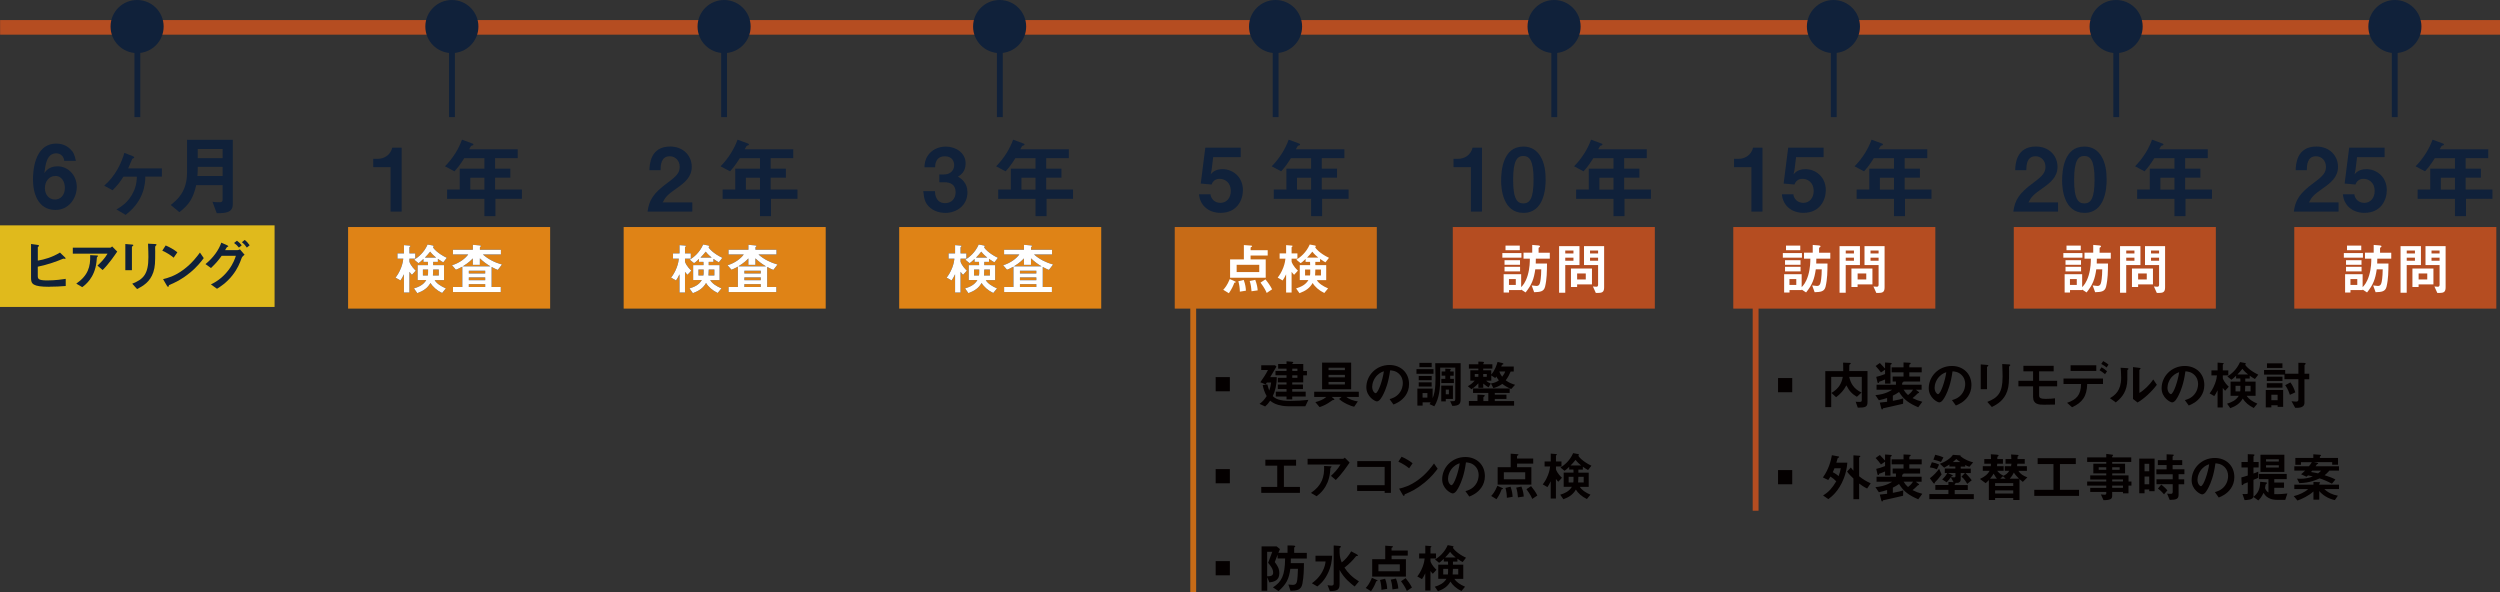 <?xml version="1.0" encoding="UTF-8"?>
<svg id="a" data-name="レイヤー_1" xmlns="http://www.w3.org/2000/svg" viewBox="0 0 734.5 173.99">
  <rect x="0" y="0" width="734.5" height="173.99" fill="#333333" stroke="none"/>
  <defs>
    <style>
      .b {
        fill: #040000;
      }

      .c {
        fill: #fff;
      }

      .d {
        fill: #df8316;
      }

      .e, .f {
        fill: #10213a;
      }

      .g, .h, .i {
        fill: #c76b17;
      }

      .g, .f, .i {
        stroke-width: 1.72px;
      }

      .g, .f, .i, .j {
        stroke-miterlimit: 10;
      }

      .g, .j {
        stroke: #b54d21;
      }

      .k {
        fill: #e0ba1c;
      }

      .l, .j {
        fill: #b54d21;
      }

      .f {
        stroke: #10213a;
      }

      .i {
        stroke: #c76b17;
      }

      .j {
        stroke-width: 4.29px;
      }
    </style>
  </defs>
  <line class="j" x1=".03" y1="8.04" x2="734.5" y2="8.04"/>
  <line class="f" x1="40.36" y1="6.83" x2="40.36" y2="34.41"/>
  <line class="f" x1="132.79" y1="6.83" x2="132.79" y2="34.41"/>
  <line class="f" x1="212.74" y1="34.41" x2="212.74" y2="6.83"/>
  <line class="f" x1="293.75" y1="34.41" x2="293.75" y2="6.83"/>
  <line class="f" x1="374.78" y1="34.41" x2="374.78" y2="6.83"/>
  <line class="f" x1="456.65" y1="34.41" x2="456.65" y2="6.83"/>
  <line class="f" x1="538.76" y1="34.41" x2="538.76" y2="6.83"/>
  <line class="f" x1="621.75" y1="34.41" x2="621.75" y2="6.83"/>
  <line class="f" x1="703.57" y1="34.41" x2="703.57" y2="6.83"/>
  <circle class="e" cx="40.28" cy="7.8" r="7.8"/>
  <circle class="e" cx="132.76" cy="7.8" r="7.8"/>
  <circle class="e" cx="212.74" cy="7.8" r="7.8"/>
  <circle class="e" cx="293.69" cy="7.8" r="7.8"/>
  <circle class="e" cx="374.76" cy="7.8" r="7.8"/>
  <circle class="e" cx="456.59" cy="7.8" r="7.8"/>
  <circle class="e" cx="538.66" cy="7.8" r="7.8"/>
  <circle class="e" cx="621.72" cy="7.8" r="7.8"/>
  <circle class="e" cx="703.62" cy="7.8" r="7.8"/>
  <g>
    <rect class="k" y="66.21" width="80.67" height="23.97"/>
    <g>
      <path class="e" d="M16.28,61.68c-5.17,0-6.59-5.02-6.59-8.88,0-1.98.18-10.61,6.9-10.61,1.54,0,2.93.54,4.02,1.57,1.03.98,1.34,1.8,1.67,3.5h-3.4c-.1-1.16-.93-2.21-2.37-2.21-2.75,0-3.17,3.29-3.47,5.82.98-1.7,2.81-2.01,3.83-2.01,3.14,0,5.69,2.6,5.69,6.08,0,3.09-2.16,6.74-6.28,6.74ZM16.28,51.7c-2.03,0-3.09,1.8-3.09,3.55,0,1.96,1.21,3.37,2.96,3.37,1.57,0,2.91-1.21,2.91-3.4,0-2.01-1.08-3.53-2.78-3.53Z"/>
      <path class="e" d="M42.7,51.9c-.03,1.08-.08,2.88-.98,5.15-1.34,3.32-3.68,5.17-4.81,6.08l-2.7-1.6c1.21-.7,3.55-2.03,5.02-5.2.93-1.98.95-3.6.98-4.43h-3.94c-1,1.57-1.78,2.6-3.19,3.99l-2.47-1.34c3.27-2.81,5.1-6.67,5.92-9.63l2.37.9c.08.03.54.26.54.46,0,.15-.31.23-.57.36-.15.39-.85,2.06-1.21,2.83h9.91v2.42h-4.87Z"/>
      <path class="e" d="M63.68,62.64l-1.26-3.37c.44.08,1.03.15,2.03.15.75,0,.95-.21.95-.77v-4.25h-7.75c-.85,3.66-1.98,5.66-4.94,7.93l-2.55-2.11c1.83-1.47,4.79-3.81,4.79-9.55v-9.6h13.44v18.97c0,2.42-2.08,2.6-4.71,2.6ZM65.41,49.02h-7.31c0,1.44-.05,2.11-.1,2.68h7.41v-2.68ZM65.41,43.77h-7.31v2.68h7.31v-2.68Z"/>
      <path class="e" d="M14.5,84.26c-4.88,0-5.38-.86-5.38-2.56v-10.02l1.86.26c.1.02.49.08.49.26,0,.07-.03.11-.13.2-.21.16-.23.18-.23.24v3.93c1.94-.34,4.19-.95,6.51-2.37l1.4,1.35c.11.11.24.2.24.36,0,.03-.02.15-.15.15-.15,0-.34-.08-.51-.07-2.25.93-4.24,1.66-7.5,2.37v2.58c0,.95.05,1.45,2.76,1.45,2.43,0,4.49-.31,5.45-.46v2.1c-1.6.13-3.2.21-4.81.21Z"/>
      <path class="e" d="M30.15,79.33l-1.52-1.29c1.01-.93,2.1-2.04,2.97-3.52h-10.21v-1.76h10.98c.21,0,.47-.24.57-.36l1.5,1.52c-.8,1.17-2.51,3.67-4.29,5.42ZM28.72,75.35s-.23.21-.25.28c-.03.03-.1,1.17-.13,1.39-.55,4.67-3.31,6.7-4.18,7.34l-1.75-1.03c3.44-2.38,4.21-4.98,4.08-8.37l1.91.1c.34.02.39.02.39.15,0,.05-.03.08-.08.15Z"/>
      <path class="e" d="M39.02,72.27c-.24.18-.26.2-.26.24v6.88h-1.94v-7.7l1.94.16c.13.02.42.03.42.18,0,.08-.1.16-.16.23ZM45.79,72.16c-.21.21-.21.26-.21.72-.02.15.02.88.02,1.04,0,3.18-.03,4.47-.55,6.05-.96,2.89-3.08,4.09-4.78,4.96l-1.42-1.58c3.34-1.32,4.75-2.87,4.75-7.8,0-.39-.03-2.66-.11-3.96l2.09.11c.08,0,.41.02.41.21,0,.05-.02.11-.18.24Z"/>
      <path class="e" d="M51.02,75.7c-.93-.77-2.04-1.47-3.34-2.06l1-1.53c1.08.47,2.4,1.17,3.43,2.02l-1.08,1.57ZM55.8,80.13c-2.58,2.09-4.13,2.77-6.15,3.64-.08.23-.11.51-.24.51-.1,0-.25-.1-.36-.31l-1.14-1.96c1.3-.31,3.44-.86,6.05-2.82,2.5-1.86,4.06-4.01,4.78-4.99l1.12,1.63c-.64.85-1.91,2.56-4.06,4.31Z"/>
      <path class="e" d="M71,75.81c-.55,1.47-1.16,3.13-2.77,5.15-1.73,2.17-3.51,3.28-4.47,3.88l-1.79-1.27c1-.51,3.2-1.6,5.24-4.32,1.37-1.84,1.84-3.34,2.09-4.09h-4.18c-.95,1.34-1.66,2.17-3.13,3.59l-1.62-1.16c2.32-1.86,3.95-4.22,4.65-6.3l1.63.73c.13.07.42.2.42.34,0,.1-.1.13-.38.23-.18.21-.38.64-.55.9h3.65c.16,0,.39-.05.7-.24l1.37,1.6c-.52.38-.78.73-.86.96ZM70.19,72.74c-.42-.54-.83-.93-1.42-1.35l.85-.67c.55.41,1,.82,1.4,1.35l-.83.67ZM72.52,72.74c-.29-.41-.78-1.08-1.45-1.58l.83-.67c.55.41,1.08,1.04,1.45,1.58l-.83.67Z"/>
    </g>
  </g>
  <g>
    <rect class="d" x="102.27" y="66.7" width="59.36" height="23.97"/>
    <g>
      <g>
        <path class="e" d="M114.75,62.18v-13.08h-5.1v-2.45h1.49c1.36,0,3.53-.82,4.09-3.27h2.78v18.79h-3.27Z"/>
        <path class="e" d="M145.56,58.42v5.07h-3.24v-5.07h-10.97v-2.73h3.71v-6.13h7.26v-3.09h-5.92c-1.47,2.34-2.27,3.19-2.88,3.86l-2.78-1.47c2.39-2.42,4.07-5.23,4.99-7.83l3.17,1.18c.13.05.18.15.18.23s-.05.18-.13.23c-.08.03-.49.13-.54.21-.05,0-.51.88-.57.98h14.26v2.6h-6.64v3.09h4.48v2.65h-4.48v3.48h7.88v2.73h-7.77ZM142.32,52.22h-4.14v3.48h4.14v-3.48Z"/>
        <path class="e" d="M121.02,80.73c-.28-.26-.54-.62-.73-.86v6.07h-1.61v-5.35c-.34.78-.77,1.44-1.03,1.81l-1.45-.83c.38-.49,1.09-1.45,1.68-3.03.44-1.19.55-2.06.6-2.54h-1.71v-1.55h1.91v-2.43l1.4.11c.28.02.51.05.51.16,0,.08-.1.16-.15.2-.1.1-.15.13-.15.21v1.75h1.71v1.55h-1.71v.83c0,.23.49,1.42,1.86,2.68l-1.13,1.24ZM130.27,77.09c-.36-.2-.83-.46-1.62-1.03v.88h-1.39v.96h3.2v4.4h-2.76c.6,1,1.81,1.79,3.31,2.43l-1.11,1.35c-1.57-.75-2.77-1.83-3.42-2.94-.87,1.5-2.02,2.3-3.87,3l-1-1.4c1.42-.44,2.79-1.04,3.62-2.45h-2.54v-4.4h3.05c0-.42-.02-.65-.03-.96h-1.31v-.85c-.75.75-1.09.99-1.45,1.24l-1.26-1.01c1.22-.78,2.87-2.07,3.93-4.47l1.4.26c.1.02.41.08.41.24,0,.05-.2.21-.2.28,0,.26,1.32,1.84,4.04,3.13l-1.03,1.32ZM124.25,79.19v1.75h1.45c.07-.44.07-.57.07-1.75h-1.52ZM126.39,73.93c-.5.65-1.08,1.27-1.55,1.75h3.29c-.38-.31-1.17-.96-1.75-1.75ZM128.92,79.19h-1.65c-.02.82-.03,1.09-.08,1.75h1.73v-1.75Z"/>
        <path class="e" d="M146.23,79.29c-.34-.13-.9-.36-1.79-.85v5.89h2.69v1.47h-14.04v-1.47h2.74v-5.99c-.95.54-1.52.77-1.89.91l-1.14-1.32c2.28-.69,3.93-2.04,4.75-3.16h-4.47v-1.4h5.84v-1.45l2.01.18c.36.03.39.11.39.18,0,.08-.02.08-.16.2-.15.11-.16.13-.16.16v.73h6.17v1.4h-5.29c1.6,1.42,3.54,2.38,5.6,2.95l-1.22,1.57ZM140.98,75.9v1.91h-2.07v-1.89c-.46.49-1.16,1.24-2.94,2.33h8.12c-1.22-.73-2.04-1.34-3.12-2.35ZM142.55,79.54h-4.81v.8h4.81v-.8ZM142.55,81.49h-4.81v.83h4.81v-.83ZM142.55,83.47h-4.81v.86h4.81v-.86Z"/>
      </g>
      <g>
        <path class="c" d="M121.02,80.73c-.28-.26-.54-.62-.73-.86v6.07h-1.61v-5.35c-.34.78-.77,1.44-1.03,1.81l-1.45-.83c.38-.49,1.09-1.45,1.68-3.03.44-1.19.55-2.06.6-2.54h-1.71v-1.55h1.91v-2.43l1.4.11c.28.02.51.05.51.16,0,.08-.1.16-.15.2-.1.1-.15.13-.15.21v1.75h1.71v1.55h-1.71v.83c0,.23.49,1.42,1.86,2.68l-1.13,1.24ZM130.27,77.09c-.36-.2-.83-.46-1.62-1.03v.88h-1.39v.96h3.2v4.4h-2.76c.6,1,1.81,1.79,3.31,2.43l-1.11,1.35c-1.57-.75-2.77-1.83-3.42-2.94-.87,1.5-2.02,2.3-3.87,3l-1-1.4c1.42-.44,2.79-1.04,3.62-2.45h-2.54v-4.4h3.05c0-.42-.02-.65-.03-.96h-1.31v-.85c-.75.75-1.09.99-1.45,1.24l-1.26-1.01c1.22-.78,2.87-2.07,3.93-4.47l1.4.26c.1.02.41.08.41.24,0,.05-.2.21-.2.28,0,.26,1.32,1.84,4.04,3.13l-1.03,1.32ZM124.25,79.19v1.75h1.45c.07-.44.07-.57.07-1.75h-1.52ZM126.39,73.93c-.5.65-1.08,1.27-1.55,1.75h3.29c-.38-.31-1.17-.96-1.75-1.75ZM128.92,79.19h-1.65c-.02.82-.03,1.09-.08,1.75h1.73v-1.75Z"/>
        <path class="c" d="M146.23,79.29c-.34-.13-.9-.36-1.79-.85v5.89h2.69v1.47h-14.04v-1.47h2.74v-5.99c-.95.54-1.52.77-1.89.91l-1.14-1.32c2.28-.69,3.93-2.04,4.75-3.16h-4.47v-1.4h5.84v-1.45l2.01.18c.36.03.39.11.39.18,0,.08-.02.08-.16.2-.15.11-.16.13-.16.16v.73h6.17v1.4h-5.29c1.6,1.42,3.54,2.38,5.6,2.95l-1.22,1.57ZM140.98,75.9v1.91h-2.07v-1.89c-.46.49-1.16,1.24-2.94,2.33h8.12c-1.22-.73-2.04-1.34-3.12-2.35ZM142.55,79.54h-4.81v.8h4.81v-.8ZM142.55,81.49h-4.81v.83h4.81v-.83ZM142.55,83.47h-4.81v.86h4.81v-.86Z"/>
      </g>
    </g>
  </g>
  <g>
    <rect class="d" x="183.23" y="66.7" width="59.36" height="23.97"/>
    <g>
      <g>
        <path class="e" d="M190.25,62.18c.46-3.35,1.62-5.35,5.87-8.47,2.75-2.01,3.58-3.04,3.58-4.69,0-1.78-1.24-3.11-2.93-3.11-2.6,0-2.68,2.7-2.7,4.09h-3.27c.05-1.67.26-6.95,6.08-6.95,3.86,0,6.36,2.68,6.36,5.97,0,3.01-2.14,4.71-4.58,6.41-2.52,1.75-3.17,2.47-3.96,4.04h8.7v2.7h-13.13Z"/>
        <path class="e" d="M226.52,58.42v5.07h-3.24v-5.07h-10.97v-2.73h3.71v-6.13h7.26v-3.09h-5.92c-1.47,2.34-2.27,3.19-2.88,3.86l-2.78-1.47c2.39-2.42,4.07-5.23,4.99-7.83l3.17,1.18c.13.05.18.15.18.23s-.05.18-.13.23c-.08.03-.49.13-.54.21-.05,0-.51.88-.57.98h14.26v2.6h-6.64v3.09h4.48v2.65h-4.48v3.48h7.88v2.73h-7.77ZM223.28,52.22h-4.14v3.48h4.14v-3.48Z"/>
        <path class="e" d="M201.98,80.73c-.28-.26-.54-.62-.73-.86v6.07h-1.61v-5.35c-.34.78-.77,1.44-1.03,1.81l-1.45-.83c.38-.49,1.09-1.45,1.68-3.03.44-1.19.55-2.06.6-2.54h-1.71v-1.55h1.91v-2.43l1.4.11c.28.02.51.05.51.16,0,.08-.1.16-.15.2-.1.1-.15.13-.15.21v1.75h1.71v1.55h-1.71v.83c0,.23.49,1.42,1.86,2.68l-1.13,1.24ZM211.23,77.09c-.36-.2-.83-.46-1.62-1.03v.88h-1.39v.96h3.2v4.4h-2.76c.6,1,1.81,1.79,3.31,2.43l-1.11,1.35c-1.57-.75-2.77-1.83-3.42-2.94-.87,1.5-2.02,2.3-3.87,3l-1-1.4c1.42-.44,2.79-1.04,3.62-2.45h-2.54v-4.4h3.05c0-.42-.02-.65-.03-.96h-1.31v-.85c-.75.75-1.09.99-1.45,1.24l-1.26-1.01c1.22-.78,2.87-2.07,3.93-4.47l1.4.26c.1.02.41.08.41.24,0,.05-.2.21-.2.28,0,.26,1.32,1.84,4.04,3.13l-1.03,1.32ZM205.21,79.19v1.75h1.45c.07-.44.07-.57.07-1.75h-1.52ZM207.35,73.93c-.5.65-1.08,1.27-1.55,1.75h3.29c-.38-.31-1.17-.96-1.75-1.75ZM209.88,79.19h-1.65c-.02.82-.03,1.09-.08,1.75h1.73v-1.75Z"/>
        <path class="e" d="M227.19,79.29c-.34-.13-.9-.36-1.79-.85v5.89h2.69v1.47h-14.04v-1.47h2.74v-5.99c-.95.54-1.52.77-1.89.91l-1.14-1.32c2.28-.69,3.93-2.04,4.75-3.16h-4.47v-1.4h5.84v-1.45l2.01.18c.36.03.39.11.39.18,0,.08-.02.08-.16.2-.15.11-.16.13-.16.16v.73h6.17v1.4h-5.28c1.6,1.42,3.54,2.38,5.59,2.95l-1.22,1.57ZM221.94,75.9v1.91h-2.07v-1.89c-.46.49-1.16,1.24-2.94,2.33h8.12c-1.22-.73-2.04-1.34-3.12-2.35ZM223.51,79.54h-4.81v.8h4.81v-.8ZM223.51,81.49h-4.81v.83h4.81v-.83ZM223.51,83.47h-4.81v.86h4.81v-.86Z"/>
      </g>
      <g>
        <path class="c" d="M201.98,80.73c-.28-.26-.54-.62-.73-.86v6.07h-1.61v-5.35c-.34.78-.77,1.44-1.03,1.81l-1.45-.83c.38-.49,1.09-1.45,1.68-3.03.44-1.19.55-2.06.6-2.54h-1.71v-1.55h1.91v-2.43l1.4.11c.28.02.51.05.51.16,0,.08-.1.16-.15.2-.1.1-.15.13-.15.21v1.75h1.71v1.55h-1.71v.83c0,.23.49,1.42,1.86,2.68l-1.13,1.24ZM211.23,77.09c-.36-.2-.83-.46-1.62-1.03v.88h-1.39v.96h3.2v4.4h-2.76c.6,1,1.81,1.79,3.31,2.43l-1.11,1.35c-1.57-.75-2.77-1.83-3.42-2.94-.87,1.5-2.02,2.3-3.87,3l-1-1.4c1.42-.44,2.79-1.04,3.62-2.45h-2.54v-4.4h3.05c0-.42-.02-.65-.03-.96h-1.31v-.85c-.75.75-1.09.99-1.45,1.24l-1.26-1.01c1.22-.78,2.87-2.07,3.93-4.47l1.4.26c.1.02.41.08.41.24,0,.05-.2.21-.2.28,0,.26,1.32,1.84,4.04,3.13l-1.03,1.32ZM205.21,79.19v1.75h1.45c.07-.44.07-.57.07-1.75h-1.52ZM207.35,73.93c-.5.65-1.08,1.27-1.55,1.75h3.29c-.38-.31-1.17-.96-1.75-1.75ZM209.88,79.19h-1.65c-.02.82-.03,1.09-.08,1.75h1.73v-1.75Z"/>
        <path class="c" d="M227.19,79.29c-.34-.13-.9-.36-1.79-.85v5.89h2.69v1.47h-14.04v-1.47h2.74v-5.99c-.95.54-1.52.77-1.89.91l-1.14-1.32c2.28-.69,3.93-2.04,4.75-3.16h-4.47v-1.4h5.84v-1.45l2.01.18c.36.03.39.11.39.18,0,.08-.02.08-.16.2-.15.11-.16.13-.16.16v.73h6.17v1.4h-5.28c1.6,1.42,3.54,2.38,5.59,2.95l-1.22,1.57ZM221.94,75.9v1.91h-2.07v-1.89c-.46.49-1.16,1.24-2.94,2.33h8.12c-1.22-.73-2.04-1.34-3.12-2.35ZM223.51,79.54h-4.81v.8h4.81v-.8ZM223.51,81.49h-4.81v.83h4.81v-.83ZM223.51,83.47h-4.81v.86h4.81v-.86Z"/>
      </g>
    </g>
  </g>
  <g>
    <rect class="d" x="264.18" y="66.7" width="59.36" height="23.97"/>
    <g>
      <g>
        <path class="e" d="M277.67,62.54c-1.96,0-3.63-.72-4.76-1.85-.95-.98-1.42-1.91-1.65-4.53h3.42c.1,2.65,1.44,3.53,2.99,3.53,1.8,0,3.09-1.24,3.09-3.19,0-2.14-1.34-2.96-3.35-2.96h-1.44v-2.29h1.44c1.8,0,2.93-1.21,2.93-2.73,0-.93-.46-2.6-2.7-2.6-2.78,0-2.88,2.39-2.91,3.22h-3.12c.03-.93.1-2.03.95-3.37,1.11-1.72,3.09-2.7,5.3-2.7,2.91,0,5.84,1.78,5.84,4.92,0,2.63-1.65,3.55-2.24,3.89.98.64,2.78,1.8,2.78,4.61,0,3.78-3.06,6.07-6.59,6.07Z"/>
        <path class="e" d="M307.48,58.42v5.07h-3.24v-5.07h-10.97v-2.73h3.71v-6.13h7.26v-3.09h-5.92c-1.47,2.34-2.27,3.19-2.88,3.86l-2.78-1.47c2.39-2.42,4.07-5.23,4.99-7.83l3.17,1.18c.13.05.18.15.18.23s-.05.18-.13.23c-.08.03-.49.13-.54.21-.05,0-.51.88-.57.98h14.26v2.6h-6.64v3.09h4.48v2.65h-4.48v3.48h7.88v2.73h-7.77ZM304.24,52.22h-4.14v3.48h4.14v-3.48Z"/>
        <path class="e" d="M282.94,80.73c-.28-.26-.54-.62-.73-.86v6.07h-1.61v-5.35c-.34.78-.77,1.44-1.03,1.81l-1.45-.83c.38-.49,1.09-1.45,1.68-3.03.44-1.19.55-2.06.6-2.54h-1.71v-1.55h1.91v-2.43l1.4.11c.28.02.51.05.51.16,0,.08-.1.16-.15.2-.1.1-.15.13-.15.21v1.75h1.71v1.55h-1.71v.83c0,.23.49,1.42,1.86,2.68l-1.13,1.24ZM292.19,77.09c-.36-.2-.83-.46-1.62-1.03v.88h-1.39v.96h3.2v4.4h-2.76c.6,1,1.81,1.79,3.31,2.43l-1.11,1.35c-1.57-.75-2.77-1.83-3.42-2.94-.87,1.5-2.02,2.3-3.87,3l-1-1.4c1.42-.44,2.79-1.04,3.62-2.45h-2.54v-4.4h3.05c0-.42-.02-.65-.03-.96h-1.31v-.85c-.75.75-1.09.99-1.45,1.24l-1.26-1.01c1.22-.78,2.87-2.07,3.93-4.47l1.4.26c.1.02.41.08.41.24,0,.05-.2.21-.2.28,0,.26,1.32,1.84,4.04,3.13l-1.03,1.32ZM286.17,79.19v1.75h1.45c.07-.44.07-.57.07-1.75h-1.52ZM288.31,73.93c-.5.65-1.08,1.27-1.55,1.75h3.29c-.38-.31-1.17-.96-1.75-1.75ZM290.83,79.19h-1.65c-.02.82-.03,1.09-.08,1.75h1.73v-1.75Z"/>
        <path class="e" d="M308.15,79.29c-.34-.13-.9-.36-1.79-.85v5.89h2.69v1.47h-14.04v-1.47h2.74v-5.99c-.95.54-1.52.77-1.89.91l-1.14-1.32c2.28-.69,3.93-2.04,4.75-3.16h-4.47v-1.4h5.84v-1.45l2.01.18c.36.03.39.11.39.18,0,.08-.02.08-.16.2-.15.11-.16.13-.16.16v.73h6.17v1.4h-5.28c1.6,1.42,3.54,2.38,5.59,2.95l-1.22,1.57ZM302.9,75.9v1.91h-2.07v-1.89c-.46.49-1.16,1.24-2.94,2.33h8.12c-1.22-.73-2.04-1.34-3.12-2.35ZM304.47,79.54h-4.81v.8h4.81v-.8ZM304.47,81.49h-4.81v.83h4.81v-.83ZM304.47,83.47h-4.81v.86h4.81v-.86Z"/>
      </g>
      <g>
        <path class="c" d="M282.94,80.73c-.28-.26-.54-.62-.73-.86v6.07h-1.61v-5.35c-.34.78-.77,1.44-1.03,1.81l-1.45-.83c.38-.49,1.09-1.45,1.68-3.03.44-1.19.55-2.06.6-2.54h-1.71v-1.55h1.91v-2.43l1.4.11c.28.02.51.05.51.16,0,.08-.1.16-.15.2-.1.1-.15.13-.15.21v1.75h1.71v1.55h-1.71v.83c0,.23.49,1.42,1.86,2.68l-1.13,1.24ZM292.19,77.09c-.36-.2-.83-.46-1.62-1.03v.88h-1.39v.96h3.2v4.4h-2.76c.6,1,1.81,1.79,3.31,2.43l-1.11,1.35c-1.57-.75-2.77-1.83-3.42-2.94-.87,1.5-2.02,2.3-3.87,3l-1-1.4c1.42-.44,2.79-1.04,3.62-2.45h-2.54v-4.4h3.05c0-.42-.02-.65-.03-.96h-1.31v-.85c-.75.75-1.09.99-1.45,1.24l-1.26-1.01c1.22-.78,2.87-2.07,3.93-4.47l1.4.26c.1.02.41.08.41.24,0,.05-.2.21-.2.28,0,.26,1.32,1.84,4.04,3.13l-1.03,1.32ZM286.17,79.19v1.75h1.45c.07-.44.07-.57.07-1.75h-1.52ZM288.31,73.93c-.5.65-1.08,1.27-1.55,1.75h3.29c-.38-.31-1.17-.96-1.75-1.75ZM290.83,79.19h-1.65c-.02.82-.03,1.09-.08,1.75h1.73v-1.75Z"/>
        <path class="c" d="M308.15,79.29c-.34-.13-.9-.36-1.79-.85v5.89h2.69v1.47h-14.04v-1.47h2.74v-5.99c-.95.54-1.52.77-1.89.91l-1.14-1.32c2.28-.69,3.93-2.04,4.75-3.16h-4.47v-1.4h5.84v-1.45l2.01.18c.36.03.39.11.39.18,0,.08-.02.08-.16.2-.15.11-.16.13-.16.16v.73h6.17v1.4h-5.28c1.6,1.42,3.54,2.38,5.59,2.95l-1.22,1.57ZM302.9,75.9v1.91h-2.07v-1.89c-.46.49-1.16,1.24-2.94,2.33h8.12c-1.22-.73-2.04-1.34-3.12-2.35ZM304.47,79.54h-4.81v.8h4.81v-.8ZM304.47,81.49h-4.81v.83h4.81v-.83ZM304.47,83.47h-4.81v.86h4.81v-.86Z"/>
      </g>
    </g>
  </g>
  <g>
    <rect class="h" x="345.14" y="66.7" width="59.36" height="23.97"/>
    <g>
      <path class="e" d="M358.65,62.54c-3.76,0-6.13-2.37-6.38-5.46h3.37c.1,1.26,1.18,2.52,2.93,2.52s3.04-1.39,3.04-3.48c0-2.65-1.9-3.58-3.24-3.58-.41,0-1.78,0-2.42,1.67l-3.17-.28,1.34-10.55h10.4v2.78h-8.08l-.46,3.71-.28,1.34c.44-.51,1.34-1.52,3.5-1.52,2.78,0,5.97,2.08,5.97,6.2,0,2.91-1.78,6.64-6.51,6.64Z"/>
      <path class="e" d="M388.44,58.42v5.07h-3.24v-5.07h-10.97v-2.73h3.71v-6.13h7.26v-3.09h-5.92c-1.47,2.34-2.27,3.19-2.88,3.86l-2.78-1.47c2.39-2.42,4.07-5.23,4.99-7.83l3.17,1.18c.13.05.18.15.18.23s-.05.18-.13.23c-.08.03-.49.13-.54.21-.05,0-.51.88-.57.98h14.26v2.6h-6.64v3.09h4.48v2.65h-4.48v3.48h7.88v2.73h-7.77ZM385.2,52.22h-4.14v3.48h4.14v-3.48Z"/>
      <path class="c" d="M362.79,83.03c-.13.02-.15.03-.18.13-.24.65-.64,1.66-1.57,2.99l-1.65-1.01c.47-.51,1.16-1.29,1.92-3.15l1.44.64c.24.11.33.15.33.26,0,.08-.08.1-.29.15ZM367.42,75.08v1.13h4.45v5.38h-10.47v-5.38h4.05v-4.21l2.17.16c.1,0,.25.05.25.18,0,.1-.1.15-.2.2-.08.03-.24.11-.24.21v.75h5.02v1.58h-5.02ZM369.97,77.79h-6.64v2.15h6.64v-2.15ZM364.27,85.7c-.02-1.13-.16-2.06-.44-3.07l1.58-.38c.51,1.42.6,2.33.64,3.15l-1.78.29ZM367.7,85.57c-.08-1.09-.2-1.94-.54-3.02l1.63-.34c.52,1.35.65,2.25.72,3.1l-1.81.26ZM372.15,86.06c-.2-.49-.57-1.37-1.81-3.03l1.44-.95c.75.9,1.44,1.88,1.96,2.92l-1.58,1.06Z"/>
      <path class="c" d="M380.2,80.73c-.28-.26-.54-.62-.73-.86v6.07h-1.61v-5.35c-.34.78-.77,1.44-1.03,1.81l-1.45-.83c.38-.49,1.09-1.45,1.68-3.03.44-1.19.55-2.06.6-2.54h-1.71v-1.55h1.91v-2.43l1.4.11c.28.02.51.05.51.16,0,.08-.1.16-.15.2-.1.1-.15.13-.15.21v1.75h1.71v1.55h-1.71v.83c0,.23.49,1.42,1.86,2.68l-1.13,1.24ZM389.45,77.09c-.36-.2-.83-.46-1.62-1.03v.88h-1.39v.96h3.2v4.4h-2.76c.6,1,1.81,1.79,3.31,2.43l-1.11,1.35c-1.57-.75-2.77-1.83-3.42-2.94-.87,1.5-2.02,2.3-3.87,3l-1-1.4c1.42-.44,2.79-1.04,3.62-2.45h-2.54v-4.4h3.05c0-.42-.02-.65-.03-.96h-1.31v-.85c-.75.75-1.09.99-1.45,1.24l-1.26-1.01c1.22-.78,2.87-2.07,3.93-4.47l1.4.26c.1.02.41.08.41.24,0,.05-.2.21-.2.28,0,.26,1.32,1.84,4.04,3.13l-1.03,1.32ZM383.43,79.19v1.75h1.45c.07-.44.07-.57.07-1.75h-1.52ZM385.57,73.93c-.5.65-1.08,1.27-1.55,1.75h3.29c-.38-.31-1.17-.96-1.75-1.75ZM388.1,79.19h-1.65c-.02.82-.03,1.09-.08,1.75h1.73v-1.75Z"/>
    </g>
  </g>
  <g>
    <rect class="l" x="426.83" y="66.7" width="59.36" height="23.97"/>
    <g>
      <path class="e" d="M432.15,62.18v-13.08h-5.1v-2.45h1.49c1.36,0,3.53-.82,4.09-3.27h2.78v18.79h-3.27Z"/>
      <path class="e" d="M447.57,62.54c-5.97,0-6.54-7-6.54-9.42,0-3.09.54-10.06,6.54-10.06,2.37,0,3.94,1.16,4.94,2.75,1.29,2.06,1.6,4.56,1.6,6.98s-.39,9.76-6.54,9.76ZM447.52,45.83c-1.72,0-2.96,1.26-2.96,6.95-.03,5.95,1.34,6.98,3.01,6.98,1.88,0,2.99-1.44,2.99-6.98,0-5.95-1.34-6.95-3.04-6.95Z"/>
      <path class="e" d="M477.28,58.42v5.07h-3.24v-5.07h-10.97v-2.73h3.71v-6.13h7.26v-3.09h-5.92c-1.47,2.34-2.27,3.19-2.88,3.86l-2.78-1.47c2.39-2.42,4.07-5.23,4.99-7.83l3.17,1.18c.13.05.18.15.18.23s-.05.18-.13.23c-.08.03-.49.13-.54.21-.05,0-.51.88-.57.98h14.26v2.6h-6.64v3.09h4.48v2.65h-4.48v3.48h7.88v2.73h-7.77ZM474.04,52.22h-4.14v3.48h4.14v-3.48Z"/>
      <path class="c" d="M441.39,75.7v-1.34h5.61v1.34h-5.61ZM451.23,75.98c0,.6,0,.91-.03,1.44h3.31c-.02,2.32-.03,4.58-.57,6.82-.36,1.44-1.44,1.55-3.21,1.61l-.72-1.99c.2.02,1.16.15,1.37.15.49,0,.78-.15.98-.65.2-.47.44-1.86.46-4.24h-1.75c-.42,2.9-1.03,4.52-2.85,6.8l-1.3-.85v.15h-3.57v.72h-1.58v-5.38h5.15v3.8c.46-.47,1.26-1.3,1.91-3.44.65-2.19.64-4.19.64-4.93h-1.86v-1.75h2.56v-2.28l1.81.15c.31.03.47.1.47.28,0,.16-.16.28-.41.41v1.45h3.29v1.75h-4.09ZM442.03,77.79v-1.34h4.55v1.34h-4.55ZM442.03,79.73v-1.34h4.57v1.34h-4.57ZM442.32,73.5v-1.34h4.19v1.34h-4.19ZM445.34,81.98h-2.01v1.73h2.01v-1.73Z"/>
      <path class="c" d="M459.87,77.87v8.14h-1.81v-13.69h5.99v5.55h-4.18ZM462.28,73.6h-2.41v.86h2.41v-.86ZM462.28,75.7h-2.41v.9h2.41v-.9ZM463.36,83.55v.77h-1.81v-5.43h6.17v4.67h-4.36ZM465.9,80.34h-2.54v1.76h2.54v-1.76ZM469.67,86.06h-.82l-.85-1.89c.49.05.72.07.98.07.38,0,.54-.16.54-.64v-5.73h-4.14v-5.55h5.91v12.05c0,1.17-.31,1.68-1.62,1.68ZM469.52,73.6h-2.37v.86h2.37v-.86ZM469.52,75.7h-2.37v.9h2.37v-.9Z"/>
    </g>
  </g>
  <g>
    <rect class="l" x="509.24" y="66.7" width="59.36" height="23.97"/>
    <g>
      <path class="e" d="M514.56,62.18v-13.08h-5.1v-2.45h1.49c1.36,0,3.53-.82,4.09-3.27h2.78v18.79h-3.27Z"/>
      <path class="e" d="M529.9,62.54c-3.76,0-6.13-2.37-6.38-5.46h3.37c.1,1.26,1.18,2.52,2.93,2.52s3.04-1.39,3.04-3.48c0-2.65-1.9-3.58-3.24-3.58-.41,0-1.78,0-2.42,1.67l-3.17-.28,1.34-10.55h10.4v2.78h-8.08l-.46,3.71-.28,1.34c.44-.51,1.34-1.52,3.5-1.52,2.78,0,5.97,2.08,5.97,6.2,0,2.91-1.78,6.64-6.51,6.64Z"/>
      <path class="e" d="M559.69,58.42v5.07h-3.24v-5.07h-10.97v-2.73h3.71v-6.13h7.26v-3.09h-5.92c-1.47,2.34-2.27,3.19-2.88,3.86l-2.78-1.47c2.39-2.42,4.07-5.23,4.99-7.83l3.17,1.18c.13.05.18.15.18.23s-.05.18-.13.23c-.08.03-.49.13-.54.21-.05,0-.51.88-.57.98h14.26v2.6h-6.64v3.09h4.48v2.65h-4.48v3.48h7.88v2.73h-7.77ZM556.45,52.22h-4.14v3.48h4.14v-3.48Z"/>
      <path class="c" d="M523.8,75.7v-1.34h5.61v1.34h-5.61ZM533.64,75.98c0,.6,0,.91-.03,1.44h3.31c-.02,2.32-.03,4.58-.57,6.82-.36,1.44-1.44,1.55-3.21,1.61l-.72-1.99c.2.02,1.16.15,1.37.15.49,0,.78-.15.98-.65.2-.47.44-1.86.46-4.24h-1.75c-.42,2.9-1.03,4.52-2.85,6.8l-1.3-.85v.15h-3.57v.72h-1.58v-5.38h5.15v3.8c.46-.47,1.26-1.3,1.91-3.44.65-2.19.64-4.19.64-4.93h-1.86v-1.75h2.56v-2.28l1.81.15c.31.03.47.1.47.28,0,.16-.16.28-.41.41v1.45h3.29v1.75h-4.09ZM524.44,77.79v-1.34h4.55v1.34h-4.55ZM524.44,79.73v-1.34h4.57v1.34h-4.57ZM524.73,73.5v-1.34h4.19v1.34h-4.19ZM527.75,81.98h-2.01v1.73h2.01v-1.73Z"/>
      <path class="c" d="M542.27,77.87v8.14h-1.81v-13.69h5.99v5.55h-4.18ZM544.69,73.6h-2.41v.86h2.41v-.86ZM544.69,75.7h-2.41v.9h2.41v-.9ZM545.76,83.55v.77h-1.81v-5.43h6.17v4.67h-4.36ZM548.31,80.34h-2.54v1.76h2.54v-1.76ZM552.08,86.06h-.82l-.85-1.89c.49.05.72.07.98.07.38,0,.54-.16.54-.64v-5.73h-4.14v-5.55h5.9v12.05c0,1.17-.31,1.68-1.62,1.68ZM551.93,73.6h-2.37v.86h2.37v-.86ZM551.93,75.7h-2.37v.9h2.37v-.9Z"/>
    </g>
  </g>
  <g>
    <rect class="l" x="591.65" y="66.7" width="59.36" height="23.97"/>
    <g>
      <path class="e" d="M591.51,62.18c.46-3.35,1.62-5.35,5.87-8.47,2.75-2.01,3.58-3.04,3.58-4.69,0-1.78-1.24-3.11-2.93-3.11-2.6,0-2.68,2.7-2.7,4.09h-3.27c.05-1.67.26-6.95,6.08-6.95,3.86,0,6.36,2.68,6.36,5.97,0,3.01-2.14,4.71-4.58,6.41-2.52,1.75-3.17,2.47-3.96,4.04h8.7v2.7h-13.13Z"/>
      <path class="e" d="M612.39,62.54c-5.97,0-6.54-7-6.54-9.42,0-3.09.54-10.06,6.54-10.06,2.37,0,3.94,1.16,4.94,2.75,1.29,2.06,1.6,4.56,1.6,6.98s-.39,9.76-6.54,9.76ZM612.34,45.83c-1.72,0-2.96,1.26-2.96,6.95-.03,5.95,1.34,6.98,3.01,6.98,1.88,0,2.99-1.44,2.99-6.98,0-5.95-1.34-6.95-3.04-6.95Z"/>
      <path class="e" d="M642.1,58.42v5.07h-3.24v-5.07h-10.97v-2.73h3.71v-6.13h7.26v-3.09h-5.92c-1.47,2.34-2.27,3.19-2.88,3.86l-2.78-1.47c2.39-2.42,4.07-5.23,4.99-7.83l3.17,1.18c.13.05.18.15.18.23s-.05.18-.13.23c-.08.03-.49.13-.54.21-.05,0-.51.88-.57.98h14.26v2.6h-6.64v3.09h4.48v2.65h-4.48v3.48h7.88v2.73h-7.77ZM638.86,52.22h-4.14v3.48h4.14v-3.48Z"/>
      <path class="c" d="M606.21,75.7v-1.34h5.61v1.34h-5.61ZM616.05,75.98c0,.6,0,.91-.03,1.44h3.31c-.02,2.32-.03,4.58-.57,6.82-.36,1.44-1.44,1.55-3.21,1.61l-.72-1.99c.2.02,1.16.15,1.37.15.49,0,.78-.15.98-.65.2-.47.44-1.86.46-4.24h-1.75c-.42,2.9-1.03,4.52-2.85,6.8l-1.3-.85v.15h-3.57v.72h-1.58v-5.38h5.15v3.8c.46-.47,1.26-1.3,1.91-3.44.65-2.19.64-4.19.64-4.93h-1.86v-1.75h2.56v-2.28l1.81.15c.31.03.47.1.47.28,0,.16-.16.28-.41.41v1.45h3.29v1.75h-4.09ZM606.85,77.79v-1.34h4.55v1.34h-4.55ZM606.85,79.73v-1.34h4.57v1.34h-4.57ZM607.14,73.5v-1.34h4.19v1.34h-4.19ZM610.16,81.98h-2.01v1.73h2.01v-1.73Z"/>
      <path class="c" d="M624.68,77.87v8.14h-1.81v-13.69h5.99v5.55h-4.18ZM627.1,73.6h-2.41v.86h2.41v-.86ZM627.1,75.7h-2.41v.9h2.41v-.9ZM628.18,83.55v.77h-1.81v-5.43h6.17v4.67h-4.36ZM630.72,80.34h-2.54v1.76h2.54v-1.76ZM634.49,86.06h-.82l-.85-1.89c.49.05.72.07.98.07.38,0,.54-.16.54-.64v-5.73h-4.14v-5.55h5.9v12.05c0,1.17-.31,1.68-1.62,1.68ZM634.34,73.6h-2.37v.86h2.37v-.86ZM634.34,75.7h-2.37v.9h2.37v-.9Z"/>
    </g>
  </g>
  <g>
    <rect class="l" x="674.06" y="66.7" width="59.36" height="23.97"/>
    <g>
      <path class="e" d="M673.92,62.18c.46-3.35,1.62-5.35,5.87-8.47,2.75-2.01,3.58-3.04,3.58-4.69,0-1.78-1.24-3.11-2.93-3.11-2.6,0-2.68,2.7-2.7,4.09h-3.27c.05-1.67.26-6.95,6.08-6.95,3.86,0,6.36,2.68,6.36,5.97,0,3.01-2.14,4.71-4.58,6.41-2.52,1.75-3.17,2.47-3.96,4.04h8.7v2.7h-13.13Z"/>
      <path class="e" d="M694.72,62.54c-3.76,0-6.13-2.37-6.38-5.46h3.37c.1,1.26,1.18,2.52,2.93,2.52s3.04-1.39,3.04-3.48c0-2.65-1.9-3.58-3.24-3.58-.41,0-1.78,0-2.42,1.67l-3.17-.28,1.34-10.55h10.4v2.78h-8.08l-.46,3.71-.28,1.34c.44-.51,1.34-1.52,3.5-1.52,2.78,0,5.97,2.08,5.97,6.2,0,2.91-1.78,6.64-6.51,6.64Z"/>
      <path class="e" d="M724.51,58.42v5.07h-3.24v-5.07h-10.97v-2.73h3.71v-6.13h7.26v-3.09h-5.92c-1.47,2.34-2.27,3.19-2.88,3.86l-2.78-1.47c2.39-2.42,4.07-5.23,4.99-7.83l3.17,1.18c.13.05.18.15.18.23s-.05.18-.13.23c-.08.03-.49.13-.54.21-.05,0-.51.88-.57.98h14.26v2.6h-6.64v3.09h4.48v2.65h-4.48v3.48h7.88v2.73h-7.77ZM721.26,52.22h-4.14v3.48h4.14v-3.48Z"/>
      <path class="c" d="M688.62,75.7v-1.34h5.61v1.34h-5.61ZM698.45,75.98c0,.6,0,.91-.03,1.44h3.31c-.02,2.32-.03,4.58-.57,6.82-.36,1.44-1.44,1.55-3.21,1.61l-.72-1.99c.2.02,1.16.15,1.37.15.49,0,.78-.15.98-.65.2-.47.44-1.86.46-4.24h-1.75c-.42,2.9-1.03,4.52-2.85,6.8l-1.3-.85v.15h-3.57v.72h-1.58v-5.38h5.15v3.8c.46-.47,1.26-1.3,1.91-3.44.65-2.19.64-4.19.64-4.93h-1.86v-1.75h2.56v-2.28l1.81.15c.31.03.47.1.47.28,0,.16-.16.28-.41.41v1.45h3.29v1.75h-4.09ZM689.26,77.79v-1.34h4.55v1.34h-4.55ZM689.26,79.73v-1.34h4.57v1.34h-4.57ZM689.55,73.5v-1.34h4.19v1.34h-4.19ZM692.57,81.98h-2.01v1.73h2.01v-1.73Z"/>
      <path class="c" d="M707.09,77.87v8.14h-1.81v-13.69h5.99v5.55h-4.18ZM709.51,73.6h-2.41v.86h2.41v-.86ZM709.51,75.7h-2.41v.9h2.41v-.9ZM710.58,83.55v.77h-1.81v-5.43h6.17v4.67h-4.36ZM713.13,80.34h-2.54v1.76h2.54v-1.76ZM716.9,86.06h-.82l-.85-1.89c.49.05.72.07.98.07.38,0,.54-.16.54-.64v-5.73h-4.14v-5.55h5.91v12.05c0,1.17-.31,1.68-1.62,1.68ZM716.75,73.6h-2.37v.86h2.37v-.86ZM716.75,75.7h-2.37v.9h2.37v-.9Z"/>
    </g>
  </g>
  <g>
    <path class="b" d="M526.56,111.07v4.17h-4.17v-4.17h4.17Z"/>
    <path class="b" d="M545.83,119.8l-.63-1.78c.19.03.51.06,1.05.06.48,0,.74-.05.74-.49v-6.86h-3.69c.42,1.84,1.24,3.46,3.61,4.6l-1.36,1.25c-1.39-.83-2.22-1.65-3.09-3.37-.79,1.51-1.67,2.44-3.01,3.49l-1.37-1.25c2.12-1.28,2.96-2.72,3.33-4.73h-3.4v8.89h-1.74v-10.58h5.27c0-1.64-.02-1.93-.05-2.49l2.07.08c.09,0,.19.06.19.15,0,.12-.12.19-.19.23-.19.11-.23.22-.23.29-.02.09-.02,1.45-.02,1.73h5.36v9.16c0,1.37-.63,1.59-2.84,1.59Z"/>
    <path class="b" d="M563.56,119.65c-2.59-1.11-4.28-2.24-5.62-4.48-.73.51-1.3.82-1.82,1.07v1.53c1.62-.29,2.32-.49,3.06-.73l-.06,1.59c-3.66.86-4.57,1.05-5.9,1.33-.03.15-.06.34-.26.34-.15,0-.25-.32-.29-.49l-.39-1.53c.97-.08,1.67-.17,2.15-.23v-1.11c-.9.29-1.56.46-2.42.65l-1.02-1.5c.97-.09,2.98-.29,4.93-1.59h-4.59v-1.47h5.7v-.94h-.97v-1.47h3.2v-1.22h-3.49v-1.47h3.49v-1.44l1.34.06c.7.03.76.05.76.19,0,.15-.17.28-.4.42v.77h3.64v1.47h-3.64v1.22h3.17v1.47h-4.91c.02.11.02.22-.36.35v.59h5.71v1.47h-1.71l.8.59c.09.08.17.12.17.22,0,.11-.11.15-.39.26-.54.59-1.16,1.08-1.53,1.39,1,.51,1.67.76,2.87,1.08l-1.2,1.62ZM555.42,107.2v5.5h-1.59v-1.22c-.79.37-1.28.54-1.71.66-.05.26-.12.4-.31.4-.14,0-.2-.17-.23-.32l-.34-1.5c.7-.17,1.44-.36,2.59-.82v-1.3l-1.2.83c-.51-.69-.9-1.19-1.58-1.9l1.25-.88c.54.54,1,1.03,1.53,1.64v-1.79l1.31.09c.43.03.65.05.65.22,0,.15-.11.23-.37.39ZM559.28,114.49c.42.7.73,1.07,1.3,1.58.42-.32.96-.77,1.47-1.58h-2.76Z"/>
    <path class="b" d="M578.23,116.42c-1.16,1.71-2.76,2.38-3.6,2.72l-1.14-1.59c.69-.2,1.84-.52,2.78-1.65.94-1.11,1.11-2.39,1.11-3.07,0-.85-.25-1.88-1.11-2.7-.97-.93-2.05-.99-2.62-1.03-.49,3.68-1.41,5.84-1.92,6.87-.46.96-1.17,2.25-1.98,2.25-.56,0-3.09-1.39-3.09-4.15,0-3.43,2.83-6.55,6.81-6.55,3.21,0,5.74,2.18,5.74,5.62,0,1.36-.42,2.44-.99,3.29ZM569.93,110.47c-1.1,1.05-1.54,2.49-1.54,3.43,0,1.25.71,1.9.99,1.9.8,0,2.13-4.03,2.44-6.44-.45.15-1.14.39-1.88,1.11Z"/>
    <path class="b" d="M584.03,107.6c-.23.17-.25.19-.25.23v6.52h-1.84v-7.29l1.84.15c.12.02.4.03.4.17,0,.08-.09.15-.15.22ZM590.44,107.49c-.2.2-.2.25-.2.68-.02.14.02.83.02.99,0,3.01-.03,4.23-.53,5.73-.91,2.73-2.92,3.88-4.52,4.69l-1.34-1.5c3.17-1.25,4.49-2.72,4.49-7.38,0-.37-.03-2.52-.11-3.75l1.98.11c.08,0,.39.02.39.2,0,.05-.01.11-.17.23Z"/>
    <path class="b" d="M599.09,113.5v2.66c0,.82.57,1.03,2.01,1.03,1.19,0,2.04-.09,2.66-.17v1.84c-.4.02-2.35.05-3.23.05-1.47,0-3.21-.08-3.21-2.29v-3.12h-4.31v-1.62h4.31v-2.79h-2.84v-1.62h8.89v1.62h-4.28v2.79h5.3v1.62h-5.3Z"/>
    <path class="b" d="M613.22,112.82c-.08,3.66-1.48,5.48-4.46,6.83l-1.45-1.3c2.72-.96,4.05-2.22,4.11-5.53h-5.16v-1.61h11.6v1.61h-4.63ZM608.34,108.99v-1.68h7.55v1.68h-7.55ZM618.46,109.93c-.7-.6-1.22-.91-1.62-1.16l.59-.86c.68.39,1.08.68,1.62,1.16l-.59.86ZM618.91,107.97c-.26-.25-.56-.49-1.56-1.05l.57-.83c1.02.57,1.31.82,1.56,1.05l-.57.83Z"/>
    <path class="b" d="M625.13,108.62c-.11.09-.11.12-.11.2,0,2.89,0,3.12-.08,3.8-.37,3.2-2.21,4.71-3.33,5.61l-1.71-1.25c1.48-.86,3.3-2.18,3.3-6.02,0-1.44-.11-2.46-.17-2.92l1.87.12c.28.02.45.06.45.23,0,.06-.03.08-.22.23ZM627.99,118.24l-1.31-1.02v-9.37l1.79.22c.14.02.43.05.43.2,0,.06-.03.11-.17.23,0,.02-.18.17-.18.19v6.75c1.33-.73,3.09-2.46,4.08-3.95l1.05,1.56c-1.51,2.04-3.83,4.17-5.68,5.2Z"/>
    <path class="b" d="M646.65,116.42c-1.16,1.71-2.76,2.38-3.6,2.72l-1.14-1.59c.69-.2,1.84-.52,2.78-1.65.94-1.11,1.11-2.39,1.11-3.07,0-.85-.25-1.88-1.11-2.7-.97-.93-2.05-.99-2.62-1.03-.49,3.68-1.41,5.84-1.92,6.87-.46.96-1.17,2.25-1.98,2.25-.56,0-3.09-1.39-3.09-4.15,0-3.43,2.83-6.55,6.81-6.55,3.21,0,5.74,2.18,5.74,5.62,0,1.36-.42,2.44-.99,3.29ZM638.34,110.47c-1.1,1.05-1.54,2.49-1.54,3.43,0,1.25.71,1.9.99,1.9.8,0,2.13-4.03,2.44-6.44-.45.15-1.14.39-1.88,1.11Z"/>
    <path class="b" d="M653.74,114.8c-.26-.25-.51-.59-.69-.82v5.74h-1.53v-5.06c-.32.74-.73,1.36-.97,1.71l-1.37-.79c.35-.46,1.03-1.37,1.59-2.87.42-1.13.53-1.95.57-2.41h-1.62v-1.47h1.81v-2.3l1.33.11c.26.02.48.05.48.15,0,.08-.09.15-.14.19-.09.09-.14.12-.14.2v1.65h1.62v1.47h-1.62v.79c0,.22.46,1.34,1.76,2.53l-1.07,1.17ZM662.5,111.35c-.34-.19-.79-.43-1.53-.97v.83h-1.31v.91h3.03v4.17h-2.61c.57.94,1.71,1.7,3.13,2.3l-1.05,1.28c-1.48-.71-2.62-1.73-3.24-2.78-.82,1.42-1.91,2.18-3.66,2.84l-.94-1.33c1.34-.42,2.64-.99,3.43-2.32h-2.41v-4.17h2.89c0-.4-.02-.62-.03-.91h-1.24v-.8c-.71.71-1.03.94-1.37,1.17l-1.19-.96c1.16-.74,2.72-1.96,3.72-4.23l1.33.25c.09.02.39.08.39.23,0,.05-.19.2-.19.26,0,.25,1.25,1.74,3.83,2.96l-.97,1.25ZM656.8,113.34v1.65h1.37c.06-.42.06-.54.06-1.65h-1.44ZM658.82,108.36c-.48.62-1.02,1.2-1.47,1.65h3.12c-.35-.29-1.11-.91-1.65-1.65ZM661.22,113.34h-1.56c-.02.77-.03,1.03-.08,1.65h1.64v-1.65Z"/>
    <path class="b" d="M677.05,111.41v6.93c0,1.57-1.88,1.5-2.73,1.47l-1.07-1.93c.69.09,1.25.11,1.36.11.14,0,.65,0,.65-.57v-6.01h-4.09v-1.36h-5.99v-1.34h6.21v1.1h3.88v-3.23l1.61.03c.15,0,.53.02.53.25,0,.06-.03.12-.06.14-.03.05-.28.23-.28.26v2.55h1.39v1.61h-1.39ZM669.16,119.54v-.48h-1.84v.63h-1.64v-5.11h5.11v4.96h-1.64ZM665.99,111.91v-1.25h4.6v1.25h-4.6ZM665.99,113.89v-1.31h4.6v1.31h-4.6ZM666.04,108.09v-1.34h4.54v1.34h-4.54ZM669.16,115.97h-1.84v1.61h1.84v-1.61ZM672.77,116c-.56-1.7-1.1-2.44-1.38-2.83l1.53-.82c.65.85,1.14,1.96,1.44,2.92l-1.59.73Z"/>
    <path class="b" d="M526.56,138.11v4.17h-4.17v-4.17h4.17Z"/>
    <path class="b" d="M541.7,140.58c-1.47,3.75-3.63,5.39-4.54,6.07l-1.53-1.07c1.73-1.11,2.64-2.15,3.86-4.17-.49-.53-1.1-1.02-1.7-1.39-.22.37-.42.66-.66,1.02l-1.56-.77c1.73-2.38,2.39-5.02,2.64-6.53l1.99.37c.08.02.14.08.14.17s-.14.17-.19.19c-.25.12-.26.17-.29.29-.12.48-.17.69-.34,1.17h3.23c-.12,1.59-.46,3.17-1.05,4.65ZM538.97,137.57c-.17.45-.29.73-.49,1.16.51.25,1.22.7,1.7,1.16.32-.85.48-1.41.65-2.32h-1.85ZM548.56,143.53c-1-.48-1.71-1-2.35-1.47v4.6h-1.67v-6.07c-.48-.46-1.27-1.2-1.87-2.04l1.11-1.2c.15.22.37.51.76.94v-4.52l1.84.14c.08,0,.19.05.19.14s-.08.15-.11.17c-.19.15-.25.2-.25.26v5.44c1.14.91,1.99,1.44,3.4,2.07l-1.05,1.54Z"/>
    <path class="b" d="M563.56,146.68c-2.59-1.11-4.28-2.24-5.62-4.48-.73.51-1.3.82-1.82,1.07v1.53c1.62-.29,2.32-.49,3.06-.73l-.06,1.59c-3.66.86-4.57,1.05-5.9,1.33-.03.15-.06.34-.26.34-.15,0-.25-.32-.29-.49l-.39-1.53c.97-.08,1.67-.17,2.15-.23v-1.11c-.9.29-1.56.46-2.42.65l-1.02-1.5c.97-.09,2.98-.29,4.93-1.59h-4.59v-1.47h5.7v-.94h-.97v-1.47h3.2v-1.22h-3.49v-1.47h3.49v-1.44l1.34.06c.7.03.76.05.76.19,0,.15-.17.28-.4.42v.77h3.64v1.47h-3.64v1.22h3.17v1.47h-4.91c.02.11.02.22-.36.36v.59h5.71v1.47h-1.71l.8.59c.09.08.17.12.17.22,0,.11-.11.15-.39.26-.54.59-1.16,1.08-1.53,1.39,1,.51,1.67.76,2.87,1.08l-1.2,1.62ZM555.42,134.23v5.5h-1.59v-1.22c-.79.37-1.28.54-1.71.66-.05.26-.12.4-.31.4-.14,0-.2-.17-.23-.32l-.34-1.5c.7-.17,1.44-.35,2.59-.82v-1.3l-1.2.83c-.51-.7-.9-1.19-1.58-1.9l1.25-.88c.54.54,1,1.03,1.53,1.64v-1.79l1.31.09c.43.03.65.05.65.22,0,.15-.11.23-.37.39ZM559.28,141.52c.42.69.73,1.07,1.3,1.57.42-.32.96-.77,1.47-1.57h-2.76Z"/>
    <path class="b" d="M566.84,146.62v-1.47h5.6v-1.22h-3.84v-1.44h3.84v-.91l1.53.09c-.2-.36-.62-1.13-.82-1.44-.29.42-.71.94-1.21,1.48l-1.34-.86c.62-.54,1.14-1.13,1.51-1.88h-.73v-1.31h3.1v-.59h-1.75v-.6c-.29.2-.83.57-1.54.93l-1.25-1.14c.6-.25,1.37-.52,2.33-1.19.88-.6,1.17-.99,1.51-1.44l1.99.14s.26.02.26.11c0,.05-.05.08-.06.11,1.25,1.1,2.69,1.56,3.74,1.85l-1.1,1.3c-.4-.09-.8-.29-1.24-.52v.46h-1.31v.59h2.95v1.31h-1.56c.4.4,1.19,1.22,1.84,2.12l-1.33,1.07c-.23-.42-.8-1.44-1.68-2.13l1.02-1.05h-1.24v1.98c0,.39-.37.9-1,.9h-.46s-.03.09-.08.14c-.15.12-.23.2-.23.26v.25h3.84v1.44h-3.84v1.22h5.61v1.47h-13.08ZM569.06,137.88c-.63-.29-1.36-.49-2.07-.57l.59-1.5c.69.11,1.62.42,2.13.66l-.65,1.41ZM568.75,141.44c-.25.23-.28.26-.29.36-.06.19-.08.28-.19.28-.09,0-.19-.09-.23-.15l-1.05-1.41c1.19-.91,1.96-1.76,2.72-2.78l.74,1.65c-.68.97-1.5,1.88-1.7,2.05ZM570.25,135.74c-.59-.29-1.56-.57-2.21-.69l.53-1.44c.66.14,1.68.43,2.41.79l-.73,1.34ZM574.5,138.97h-2.19l1.25.6c.08.03.17.12.17.19,0,.11-.14.11-.32.12-.06.09-.14.2-.23.32.59.03.85.05.94.05.12,0,.39,0,.39-.32v-.96ZM574.76,134.86c-.43.4-.8.71-1.03.9h2.22c-.36-.25-.82-.56-1.19-.9Z"/>
    <path class="b" d="M594.3,141.57c-.59-.45-.76-.6-.97-.8v6.13h-1.84v-.59h-5.33v.59h-1.84v-5.87c-.45.51-.65.69-.94.93l-1.67-1.24c1.59-.77,2.32-1.44,2.84-2.39h-2.01v-1.36h2.35c0-.06.03-.54.05-.73h-1.96v-1.36h1.98c0-.49-.02-.76-.06-1.42l1.76.12c.28.02.52.08.52.26,0,.12-.19.25-.36.39-.03.2,0,.48-.01.65h1.65v1.36h-1.68c-.03.4-.05.52-.06.73h1.95v1.36h-1.9c.54.66,1.1,1.1,1.87,1.44.74-.34,1.23-.74,1.67-1.44h-1.31v-1.36h1.84c.06-.31.09-.48.12-.73h-1.74v-1.36h1.71c-.02-.37-.05-.86-.08-1.36l1.85.12c.32.02.36.19.36.22,0,.09-.11.17-.31.29v.73h2.12v1.36h-2.18c-.01.25-.06.59-.08.73h2.89v1.36h-2.52c.65.96,1.39,1.44,2.66,1.91l-1.33,1.33ZM585.73,139.16c-.23.37-.57.93-1.05,1.48h2.01c-.19-.26-.65-.86-.96-1.48ZM591.49,141.95h-5.33v.82h5.33v-.82ZM591.49,144.07h-5.33v.93h5.33v-.93ZM588.46,139.93l-.79.71h1.61l-.82-.71ZM591.67,138.85c-.29.6-.57,1.07-1.22,1.79h2.75c-.56-.56-1.11-1.13-1.53-1.79Z"/>
    <path class="b" d="M597.67,145.69v-1.78h5.64v-7.57h-4.65v-1.73h11.21v1.73h-4.66v7.57h5.61v1.78h-13.14Z"/>
    <path class="b" d="M625.35,142.66v2.29h-1.62v-.42h-3.17v1.11c0,.9-.39,1.3-2.55,1.31l-.77-1.68c.4.03.83.08,1.1.08.25,0,.48-.08.48-.36v-.46h-4.71v-1.2h4.71v-.66h-5.61v-1.2h5.61v-.59h-4.71v-1.2h4.71v-.59h-3.8v-2.84h3.8v-.54h-5.61v-1.33h5.61v-1.02l1.82.23c.08.02.19.05.19.14s-.03.11-.17.22c-.03.02-.09.06-.09.14v.29h5.59v1.33h-5.59v.54h3.78v2.84h-3.78v.59h4.79v1.79h.86v1.2h-.86ZM618.82,137.29h-2.22v.74h2.22v-.74ZM622.75,137.29h-2.19v.74h2.19v-.74ZM623.73,140.87h-3.17v.59h3.17v-.59ZM623.73,142.66h-3.17v.66h3.17v-.66Z"/>
    <path class="b" d="M631.44,144.32v-.51h-1.37v1.11h-1.56v-10.18h4.51v9.57h-1.58ZM631.44,136.27h-1.37v2.19h1.37v-2.19ZM631.44,140.01h-1.37v2.27h1.37v-2.27ZM640.07,139.34v1.48h1.65v1.45h-1.65v3.09c0,1.22-.66,1.5-2.62,1.51l-.76-1.84c.54.06.97.06,1.02.06.34,0,.63-.06.63-.54v-2.29h-4.77v-1.45h4.77v-1.48h-4.8v-1.45h3.01v-1.25h-2.58v-1.45h2.58v-1.71l1.9.09c.11,0,.2.05.2.17,0,.08-.08.17-.15.22-.15.12-.19.12-.19.2v1.03h2.83v1.45h-2.83v1.25h3.47v1.45h-1.71ZM635.79,145.23c-.87-1.02-1.47-1.45-1.79-1.7l.97-1.14c.37.28,1,.74,1.82,1.67l-1,1.17Z"/>
    <path class="b" d="M655.47,143.45c-1.16,1.71-2.76,2.38-3.6,2.72l-1.14-1.59c.69-.2,1.84-.53,2.78-1.65.94-1.11,1.11-2.39,1.11-3.07,0-.85-.25-1.88-1.11-2.7-.97-.93-2.05-.99-2.62-1.03-.49,3.68-1.41,5.84-1.92,6.87-.46.96-1.17,2.25-1.98,2.25-.56,0-3.09-1.39-3.09-4.15,0-3.43,2.83-6.55,6.81-6.55,3.21,0,5.74,2.18,5.74,5.62,0,1.36-.42,2.44-.99,3.29ZM647.16,137.51c-1.1,1.05-1.54,2.49-1.54,3.43,0,1.25.71,1.9.99,1.9.8,0,2.13-4.03,2.44-6.44-.45.15-1.14.39-1.88,1.11Z"/>
    <path class="b" d="M662.07,137.35v1.78c.4-.17,1.07-.43,1.41-.56v1.81c-.32.14-.56.23-1.41.59v4.82c0,1.11-2.05,1.13-2.61,1.14l-.62-1.79c.22,0,1.25.03,1.36,0,.12-.03.19-.11.19-.4v-3.04c-.29.12-.56.23-.66.26-.46.17-.53.19-.6.31-.17.26-.19.26-.31.26-.22,0-.22-.12-.23-.48l-.08-1.78c.31-.08.76-.19,1.88-.56v-2.36h-1.84v-1.62h1.84v-2.29l1.39.05c.59.02.59.11.59.2s-.06.15-.14.23c-.11.09-.15.14-.15.22v1.59h1.51v1.62h-1.51ZM671.43,146.86h-2.29c-1.78,0-2.55-.46-3.2-.94-.32-.23-.56-.54-.91-1.11-.63,1.31-1.1,1.79-1.54,2.22l-1.44-1.03c1.27-1.08,1.96-2.13,1.99-4.45l1.53.14c.42.03.46.14.46.23,0,.12-.06.19-.19.26-.17.14-.2.19-.22.25-.02.08-.12.85-.15,1,.25.6.49.93,1,1.27v-3.94h-2.8v-1.51h8.17v1.51h-3.66v1h2.87v1.56h-2.87v1.85c1.36.09,3.12-.11,3.86-.19l-.63,1.87ZM664.12,138.66v-5.05h7.03v5.05h-7.03ZM669.51,134.93h-3.75v.66h3.75v-.66ZM669.51,136.69h-3.75v.68h3.75v-.68Z"/>
    <path class="b" d="M682.87,143.67c1.08,1.07,2.5,1.71,4,1.96l-.9,1.3c-2.13-.45-3.8-1.68-4.57-2.67v2.55h-1.71v-2.42c-1.27,1.2-3.46,2.25-4.69,2.67l-1.1-1.3c1.5-.36,3.17-1.08,4.26-2.08h-4.09v-1.28h5.62v-.8l1.7.06s.26.02.26.15c0,.06-.05.09-.09.14-.05.08-.11.12-.15.19v.26h5.79v1.28h-4.32ZM684.36,138.28c-.71.77-.91.97-1.39,1.34,1.11.35,2.18.71,3.18,1.25l-1.03,1.24c-1.02-.57-2.84-1.36-3.64-1.56-.99.45-2.86,1.33-5.95,1.39l-.66-1.31c.25.02.53.03.93.03,1.42,0,2.81-.26,3.71-.7-.56-.14-.83-.2-1.41-.29-.26.25-.36.34-.45.4l-1.59-.73c.26-.22.54-.43,1.16-1.07h-3.15v-1.28h4.29c.37-.45.56-.69.86-1.2h-3.2v.77h-1.65v-2.02h5.28v-1.07l1.92.14c.09,0,.34.03.34.17,0,.05-.03.09-.11.15-.11.09-.2.19-.23.25v.35h5.34v2.01h-1.71v-.76h-5.39l.91.17c.28.05.37.11.37.2,0,.14-.25.22-.37.25-.15.26-.23.37-.4.59h6.87v1.28h-2.83ZM679.32,138.28s-.28.34-.34.4c.85.11,1.71.32,2.07.4.39-.29.6-.49.88-.8h-2.61Z"/>
  </g>
  <g>
    <path class="b" d="M361.33,110.79v4.17h-4.17v-4.17h4.17Z"/>
    <path class="b" d="M383.48,119.36h-5.02c-1.27,0-2.24-.22-2.9-.4-1.27-.37-1.85-.82-2.38-1.24-.54.8-.93,1.22-1.48,1.7l-1.65-.76c.9-.66,1.45-1.27,2.1-2.29-.57-.96-.99-2.22-1.17-3.24l1.36-.2c.25.93.37,1.3.56,1.81.26-.69.42-1.27.56-2.36h-1.25c-.12.19-.29.45-.37.56l-1.56-.63c.82-1.16,1.62-2.33,2.25-3.61h-1.98v-1.39h4.05l.42.4c-1.05,1.82-1.24,2.12-1.84,3.1h1.93c.02,2.16-.49,4.22-1.17,5.57.74.71,1.79,1.41,5.16,1.41,1.78,0,3.54-.12,5.3-.31l-.9,1.88ZM382.89,110.27v2.08h-3.23v.63h3.15v1.33h-3.15v.76h3.95v1.44h-3.95v.83h-1.68v-.83h-3.15v-1.44h3.15v-.76h-2.56v-1.33h2.56v-.63h-2.55v-1.36h2.55v-.73h-3.24v-1.28h3.24v-.66h-2.46v-1.37h2.46v-.8l1.47.12c.46.05.51.05.51.19,0,.09-.06.15-.14.2-.14.12-.15.14-.15.29h3.23v2.04h1.08v1.28h-1.08ZM381.18,108.32h-1.51v.66h1.51v-.66ZM381.18,110.27h-1.51v.73h1.51v-.73Z"/>
    <path class="b" d="M395.52,116.61c.77.65,2.12,1.16,3.41,1.33l-1.08,1.56c-.57-.14-1.05-.26-2.1-.77-1.37-.66-1.84-1.08-2.32-1.51l.74-.6h-2.93l.59.48c.09.09.22.2.22.29,0,.14-.23.14-.36.14-.15,0-.2.03-.59.32-1.34.97-2.44,1.45-3.41,1.76l-1.24-1.47c1.17-.29,2.33-.73,3.23-1.53h-3.57v-1.51h13.11v1.51h-3.71ZM388.43,114.37v-7.84h8.54v7.84h-8.54ZM395.13,108.04h-4.8v.71h4.8v-.71ZM395.13,110.14h-4.8v.71h4.8v-.71ZM395.13,112.21h-4.8v.74h4.8v-.74Z"/>
    <path class="b" d="M413,116.13c-1.16,1.71-2.76,2.38-3.6,2.72l-1.14-1.59c.69-.2,1.84-.53,2.78-1.65.94-1.11,1.11-2.39,1.11-3.07,0-.85-.25-1.88-1.11-2.7-.97-.93-2.05-.99-2.62-1.03-.49,3.68-1.41,5.84-1.92,6.87-.46.96-1.17,2.25-1.98,2.25-.56,0-3.09-1.39-3.09-4.15,0-3.43,2.83-6.55,6.81-6.55,3.21,0,5.74,2.18,5.74,5.62,0,1.36-.42,2.44-.99,3.29ZM404.69,110.19c-1.1,1.05-1.54,2.49-1.54,3.43,0,1.25.71,1.9.99,1.9.8,0,2.13-4.03,2.44-6.44-.45.15-1.14.39-1.88,1.11Z"/>
    <path class="b" d="M416.16,109.82v-1.37h5v1.37h-5ZM426.69,119.24l-.63-1.36c.37-.02,1.03-.03,1.1-.03.33-.06.4-.25.4-.77v-9.08h-4.43v3.06c0,2.83-.22,5.91-1.73,8.31l-1.39-.63c.11-.17.22-.34.31-.53h-2.36v.96h-1.54v-5h4.48v2.86c.2-.54.4-1.05.56-1.88.25-1.27.29-2.83.29-4.14,0-1.44-.03-2.87-.08-4.31h7.46v10.62c0,1.28-.37,1.91-2.42,1.93ZM416.82,111.7v-1.24h3.81v1.24h-3.81ZM416.82,113.57v-1.24h3.8v1.24h-3.8ZM417.02,107.86v-1.25h3.61v1.25h-3.61ZM419.37,115.48h-1.42v1.34h1.42v-1.34ZM424.77,117.2v.74h-1.33v-4.65h3.43v3.91h-2.1ZM423.46,112.55v-1.24h1.17v-.93h-1.08v-1.25h1.08v-.82l1.47.08c.06,0,.17.02.17.09,0,.05-.02.06-.09.14-.03.05-.11.12-.11.19v.32h1.03v1.25h-1.03v.93h1.08v1.24h-3.69ZM425.68,114.47h-.91v1.36h.91v-1.36Z"/>
    <path class="b" d="M443.99,114.3c-1.34-.6-1.88-.96-2.61-1.51-.88.63-1.59.93-2.62,1.24l-.71-1.36c1.27-.23,1.81-.56,2.32-.91-.4-.53-.59-.83-.76-1.14-.06.09-.23.34-.31.45l-1.16-.76v1.53h-1.5c.36.37.6.53,1.36.85l-.66,1.11c-.48-.28-.8-.46-1.56-1.11v1.24h-1.44v-1.3c-.37.4-.85.93-2.02,1.73l-1.08-.9c.48-.26,1.24-.69,2.02-1.62h-1.28v-3.06h2.36v-.49h-2.78v-1.27h2.78v-.79l1.17.05c.12,0,.48.02.48.2,0,.11-.05.17-.08.2-.14.15-.14.17-.14.34h2.69v1.27h-2.69v.49h2.36v1.28c1.14-1.36,1.59-2.79,1.85-3.72l1.3.29c.34.08.42.17.42.29s-.08.15-.2.19c-.2.06-.23.06-.25.14-.03.06-.14.37-.17.43h3.66v1.47h-.91c-.35.85-.69,1.57-1.45,2.59.99.71,1.73,1,2.75,1.31l-1.14,1.25ZM431.56,119.18v-1.36h2.52v-1.88l1.56.08c.26.02.59.03.59.22,0,.11-.06.15-.12.2-.26.2-.29.22-.29.32v1.07h1.45v-2.39h-4.49v-1.31h10.76v1.31h-4.37v.51h3.43v1.25h-3.43v.63h5.67v1.36h-13.26ZM434.34,109.89h-1.05v.82h1.05v-.82ZM436.82,109.89h-1.05v.82h1.05v-.82ZM440.51,109.14c.26.74.51,1.13.83,1.54.49-.65.74-1.03.88-1.54h-1.71Z"/>
    <path class="b" d="M361.33,137.82v4.17h-4.17v-4.17h4.17Z"/>
    <path class="b" d="M370.56,144.8v-1.74h4.69v-6.25h-3.49v-1.75h9.03v1.75h-3.58v6.25h4.71v1.74h-11.37Z"/>
    <path class="b" d="M392.47,141.03l-1.44-1.22c.96-.88,1.99-1.93,2.81-3.34h-9.67v-1.67h10.39c.2,0,.45-.23.54-.34l1.42,1.44c-.76,1.11-2.38,3.47-4.06,5.13ZM391.11,137.27s-.22.2-.23.26c-.03.03-.09,1.11-.12,1.31-.52,4.42-3.13,6.35-3.95,6.95l-1.65-.97c3.26-2.25,3.98-4.71,3.86-7.92l1.81.09c.32.02.37.02.37.14,0,.05-.03.08-.08.14Z"/>
    <path class="b" d="M406.81,144.79v-.54h-8.08v-1.7h8.08v-5.37h-8.04v-1.71h9.88v9.33h-1.84Z"/>
    <path class="b" d="M414.01,137.59c-.88-.73-1.93-1.39-3.17-1.95l.94-1.45c1.02.45,2.27,1.11,3.24,1.92l-1.02,1.48ZM418.53,141.79c-2.44,1.98-3.91,2.62-5.82,3.44-.08.22-.11.48-.23.48-.09,0-.23-.09-.34-.29l-1.08-1.85c1.24-.29,3.26-.82,5.73-2.67,2.36-1.76,3.84-3.8,4.52-4.73l1.07,1.54c-.6.8-1.81,2.42-3.84,4.08Z"/>
    <path class="b" d="M435.28,143.17c-1.16,1.71-2.76,2.38-3.6,2.72l-1.14-1.59c.69-.2,1.84-.52,2.78-1.65.94-1.11,1.11-2.39,1.11-3.07,0-.85-.25-1.88-1.11-2.7-.97-.93-2.05-.99-2.62-1.03-.49,3.68-1.41,5.84-1.92,6.87-.46.96-1.17,2.25-1.98,2.25-.56,0-3.09-1.39-3.09-4.15,0-3.43,2.83-6.55,6.81-6.55,3.21,0,5.74,2.18,5.74,5.62,0,1.36-.42,2.44-.99,3.29ZM426.97,137.22c-1.1,1.05-1.54,2.49-1.54,3.43,0,1.25.71,1.9.99,1.9.8,0,2.13-4.03,2.44-6.44-.45.15-1.14.39-1.88,1.11Z"/>
    <path class="b" d="M441.32,143.72c-.12.02-.14.03-.17.12-.23.62-.6,1.57-1.48,2.83l-1.56-.96c.45-.48,1.1-1.22,1.82-2.98l1.36.6c.23.11.31.14.31.25,0,.08-.08.09-.28.14ZM445.71,136.2v1.07h4.21v5.1h-9.91v-5.1h3.83v-3.98l2.05.15c.09,0,.23.05.23.17,0,.09-.09.14-.19.19-.08.03-.23.11-.23.2v.71h4.76v1.5h-4.76ZM448.11,138.76h-6.28v2.04h6.28v-2.04ZM442.72,146.25c-.02-1.07-.15-1.95-.42-2.9l1.5-.36c.48,1.34.57,2.21.6,2.98l-1.68.28ZM445.97,146.13c-.08-1.03-.18-1.84-.51-2.86l1.54-.32c.49,1.28.62,2.13.68,2.93l-1.71.25ZM450.18,146.59c-.19-.46-.54-1.3-1.71-2.87l1.36-.9c.71.85,1.36,1.78,1.85,2.76l-1.5,1Z"/>
    <path class="b" d="M457.82,141.54c-.26-.25-.51-.59-.69-.82v5.74h-1.53v-5.06c-.32.74-.73,1.36-.97,1.71l-1.37-.79c.35-.46,1.03-1.37,1.59-2.87.42-1.13.53-1.95.57-2.41h-1.62v-1.47h1.81v-2.3l1.33.11c.26.02.48.05.48.15,0,.08-.09.15-.14.19-.09.09-.14.12-.14.2v1.65h1.62v1.47h-1.62v.79c0,.22.46,1.34,1.76,2.53l-1.07,1.17ZM466.57,138.1c-.34-.19-.79-.43-1.53-.97v.83h-1.31v.91h3.03v4.17h-2.61c.57.94,1.71,1.7,3.13,2.3l-1.05,1.28c-1.48-.71-2.62-1.73-3.24-2.78-.82,1.42-1.91,2.18-3.66,2.84l-.94-1.33c1.34-.42,2.64-.99,3.43-2.32h-2.41v-4.17h2.89c0-.4-.02-.62-.03-.91h-1.24v-.8c-.71.71-1.03.94-1.37,1.17l-1.19-.96c1.16-.74,2.72-1.96,3.72-4.23l1.33.25c.09.02.39.08.39.23,0,.05-.18.2-.18.26,0,.25,1.25,1.74,3.83,2.96l-.97,1.25ZM460.87,140.09v1.65h1.37c.06-.42.06-.54.06-1.65h-1.44ZM462.9,135.11c-.48.62-1.02,1.2-1.47,1.65h3.12c-.35-.29-1.11-.91-1.65-1.65ZM465.29,140.09h-1.56c-.01.77-.03,1.03-.08,1.65h1.64v-1.65Z"/>
    <path class="b" d="M361.33,164.86v4.17h-4.17v-4.17h4.17Z"/>
    <path class="b" d="M379.25,164.08c0,.74-.02,1.08-.03,1.36h3.88c-.02,1.61-.03,3.92-.46,6.08-.37,1.81-1.54,2.02-3.49,2.05l-.63-1.85c.25.03.69.11,1.31.11.31,0,.93,0,1.19-.88.17-.54.31-2.66.32-3.83h-2.24c-.42,3.06-1.14,4.45-3.46,6.55l-1.65-1.1c2.56-1.65,3.52-3.43,3.58-8.49h-2.21v-1.11c-.32.86-.37.99-.83,2.16.76,1.05,1.34,1.87,1.34,3.3,0,2.19-1.67,2.52-2.93,2.69l-.62-1.54v3.98h-1.67v-13.03h4.43l.97.8c-.22.48-.25.56-.46,1.08h2.69v-2.16l1.28.02c.26,0,.99,0,.99.22,0,.08-.02.14-.17.25-.15.09-.15.15-.15.22v1.47h3.71v1.67h-4.68ZM372.58,165.35l1.22-3.23h-1.51v7.2c.96-.02,1.76-.09,1.76-1.07,0-1.05-.62-1.84-1.47-2.9Z"/>
    <path class="b" d="M389.91,168.87c-1.08,2.04-2.29,2.96-2.89,3.43l-1.59-.94c.66-.48,2.01-1.47,3.06-3.38.79-1.45.91-2.5.96-3.03h-2.96v-1.67h4.89c-.05.97-.14,3.09-1.47,5.59ZM397.99,172.31c-1.08-.83-3.07-2.35-4.42-4.86v4.25c0,1.7-.87,1.95-2.86,1.96l-.68-1.76c.25.06.65.15,1.11.15.37,0,.7-.12.7-.53v-11.27l1.61.14c.36.03.51.05.51.23,0,.09-.05.12-.19.26-.15.12-.2.15-.2.22v1.17c0,1.27.34,2.25.63,2.98.99-.74,2.05-1.95,2.78-3.27l1.53.82c.31.17.45.26.45.39s-.12.14-.15.14c-.29.03-.32.03-.4.09-1,1.27-2.12,2.36-3.4,3.34.96,1.53,2.3,2.86,4.25,4.06l-1.27,1.5Z"/>
    <path class="b" d="M404.46,170.75c-.12.02-.14.03-.17.12-.23.62-.6,1.57-1.48,2.83l-1.56-.96c.45-.48,1.1-1.22,1.82-2.98l1.36.6c.23.11.31.14.31.25,0,.08-.08.09-.28.14ZM408.85,163.23v1.07h4.21v5.1h-9.91v-5.1h3.83v-3.98l2.05.15c.09,0,.23.05.23.17,0,.09-.09.14-.19.19-.08.03-.23.11-.23.2v.71h4.76v1.5h-4.76ZM411.26,165.8h-6.28v2.04h6.28v-2.04ZM405.87,173.29c-.02-1.07-.15-1.95-.42-2.9l1.5-.36c.48,1.34.57,2.21.6,2.98l-1.68.28ZM409.11,173.16c-.08-1.03-.18-1.84-.51-2.86l1.54-.32c.49,1.28.62,2.13.68,2.93l-1.71.25ZM413.33,173.63c-.19-.46-.54-1.3-1.71-2.87l1.36-.9c.71.85,1.36,1.78,1.85,2.76l-1.5,1Z"/>
    <path class="b" d="M420.96,168.58c-.26-.25-.51-.59-.69-.82v5.74h-1.53v-5.06c-.32.74-.73,1.36-.97,1.71l-1.37-.79c.35-.46,1.03-1.37,1.59-2.87.42-1.13.53-1.95.57-2.41h-1.62v-1.47h1.81v-2.3l1.33.11c.26.02.48.05.48.15,0,.08-.09.15-.14.19-.09.09-.14.12-.14.2v1.65h1.62v1.47h-1.62v.79c0,.22.46,1.34,1.76,2.53l-1.07,1.17ZM429.72,165.13c-.34-.19-.79-.43-1.53-.97v.83h-1.31v.91h3.03v4.17h-2.61c.57.94,1.71,1.7,3.13,2.3l-1.05,1.28c-1.48-.71-2.62-1.73-3.24-2.78-.82,1.42-1.91,2.18-3.66,2.84l-.94-1.33c1.34-.42,2.64-.99,3.43-2.32h-2.41v-4.17h2.89c0-.4-.02-.62-.03-.91h-1.24v-.8c-.71.71-1.03.94-1.37,1.17l-1.19-.96c1.16-.74,2.72-1.96,3.72-4.23l1.33.25c.09.02.39.08.39.23,0,.05-.18.2-.18.26,0,.25,1.25,1.75,3.83,2.96l-.97,1.25ZM424.02,167.13v1.65h1.37c.06-.42.06-.54.06-1.65h-1.44ZM426.04,162.14c-.48.62-1.02,1.2-1.47,1.65h3.12c-.35-.29-1.11-.91-1.65-1.65ZM428.43,167.13h-1.56c-.01.77-.03,1.03-.08,1.65h1.64v-1.65Z"/>
  </g>
  <line class="i" x1="350.57" y1="87.52" x2="350.57" y2="173.99"/>
  <line class="g" x1="515.8" y1="87.52" x2="515.8" y2="150.05"/>
</svg>